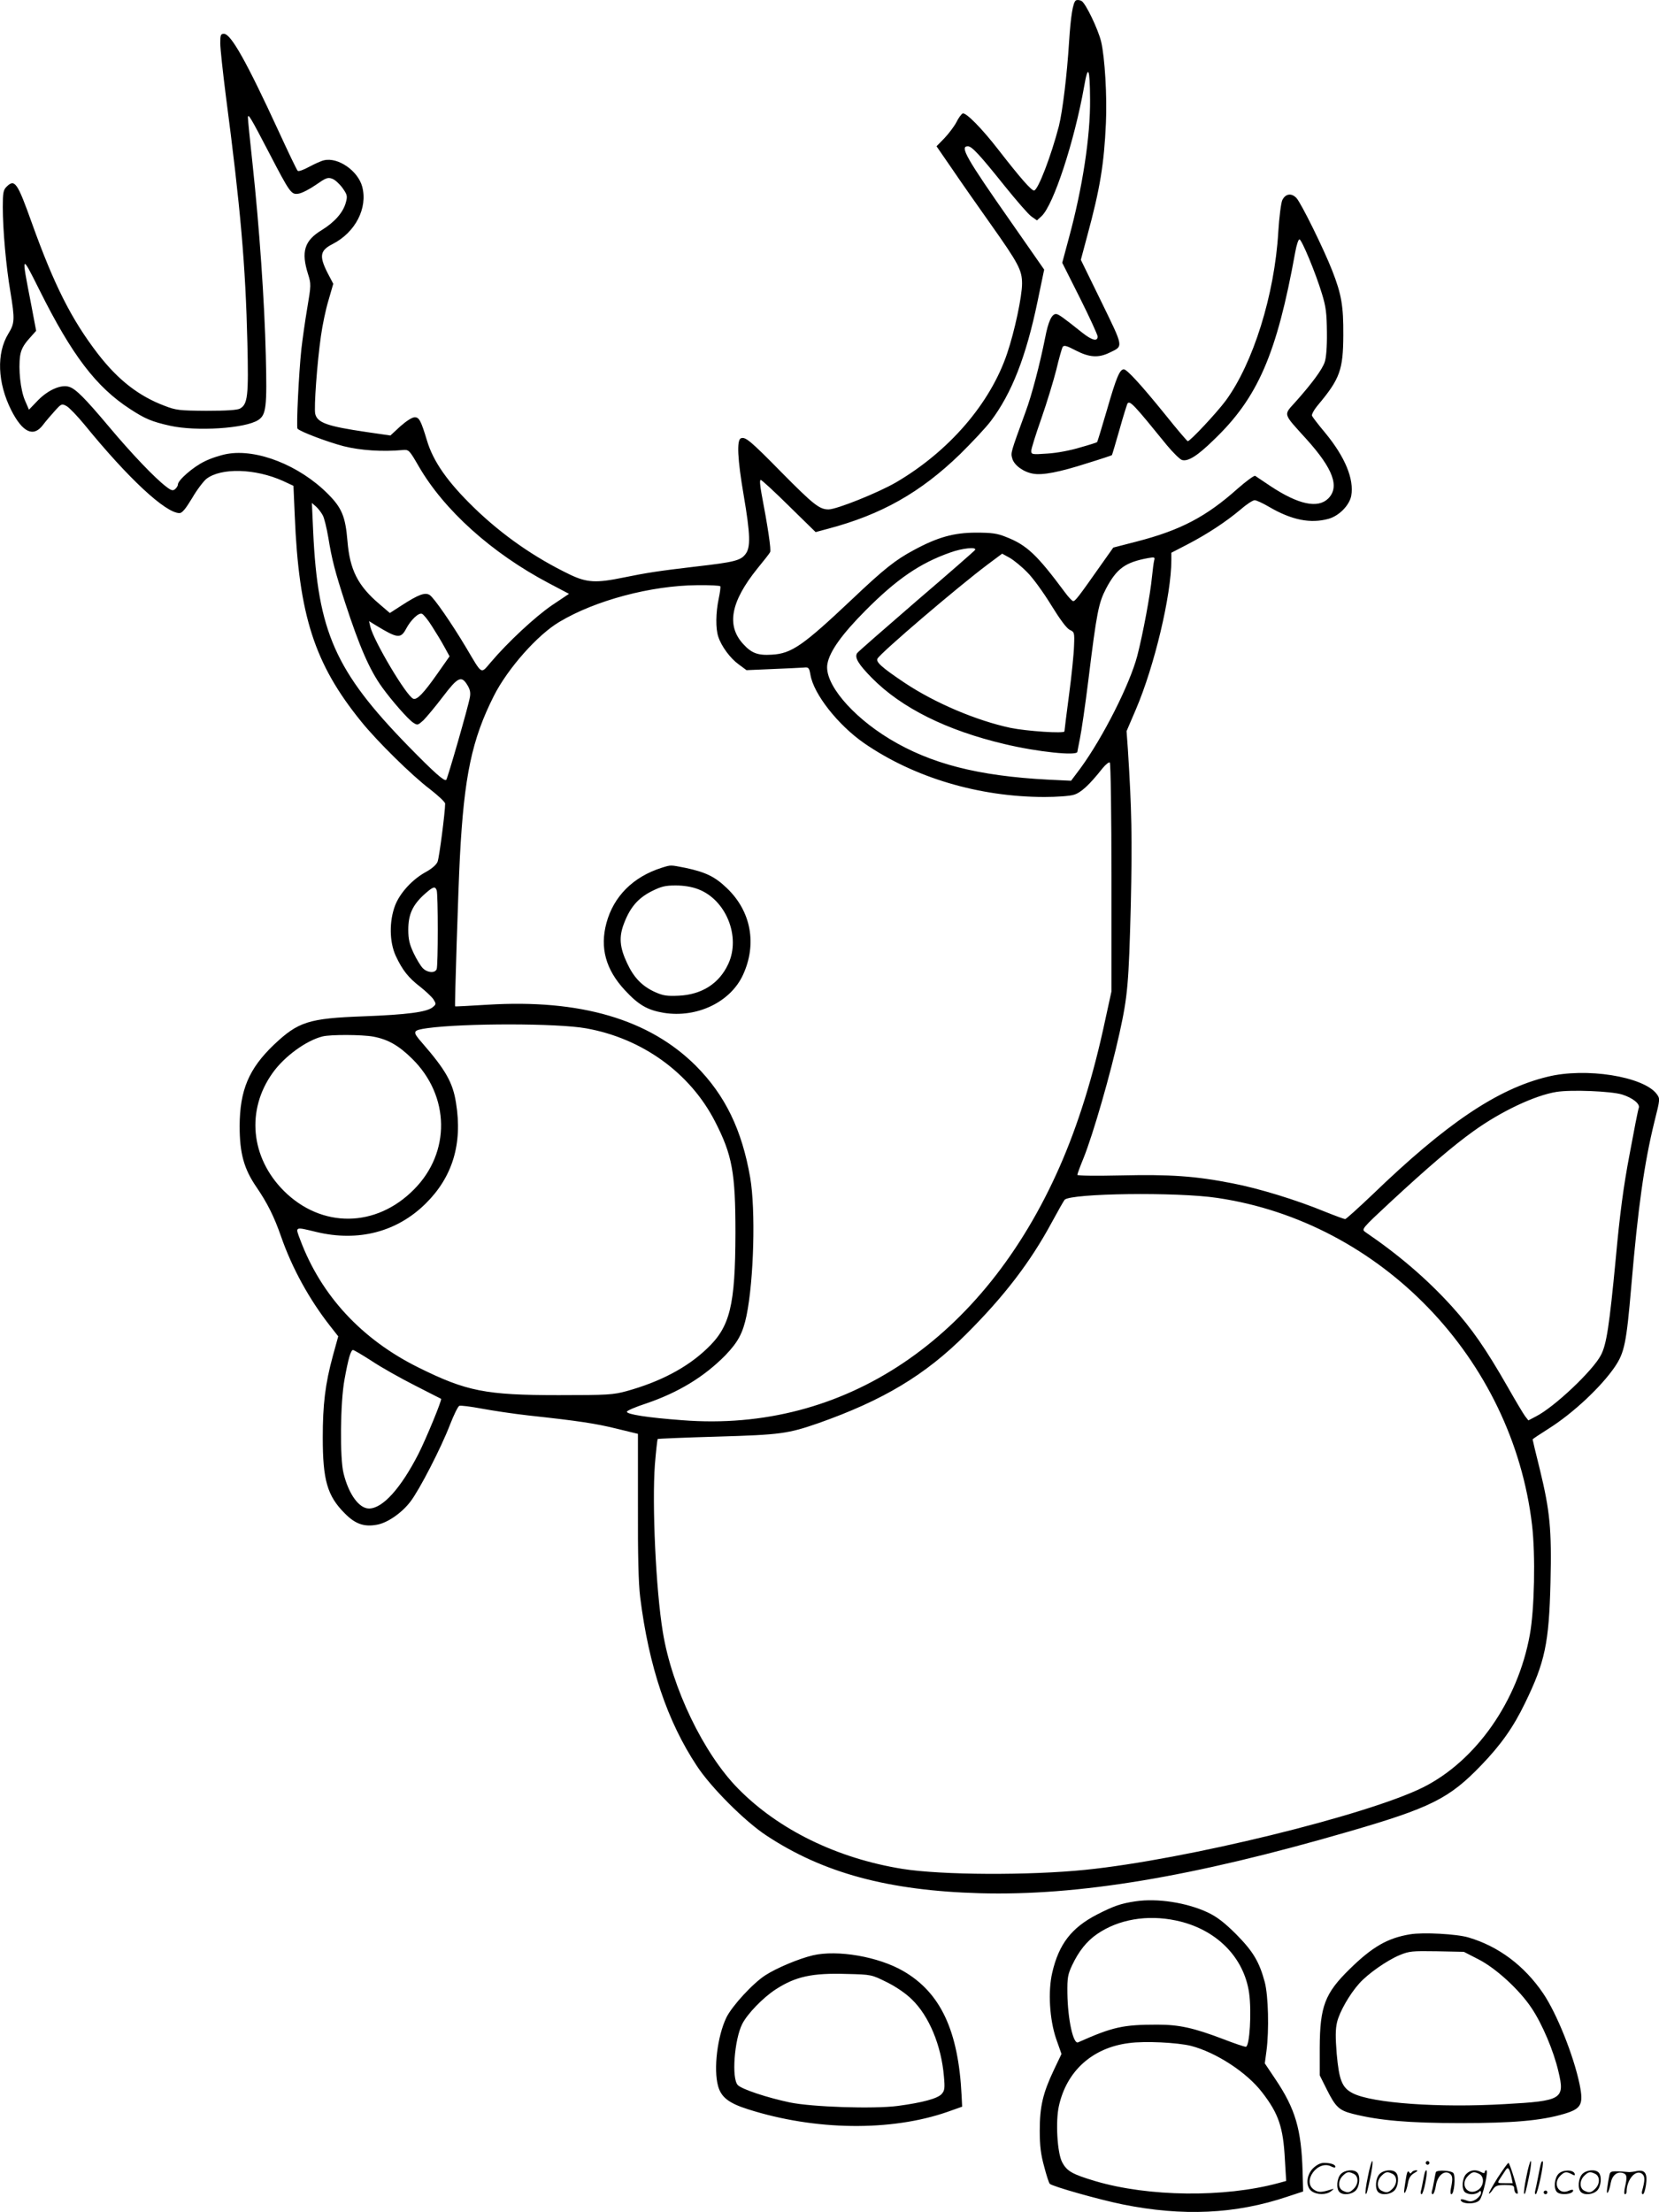 <svg version="1.0" xmlns="http://www.w3.org/2000/svg"
  viewBox="0 0 900.081 1199.998"
 preserveAspectRatio="xMidYMid meet">
<g transform="translate(-0.491,1200.353) scale(0.1,-0.1)"
fill="#000000" stroke="none">
<path d="M5842 12001 c-16 -10 -28 -86 -37 -226 -11 -177 -35 -374 -55 -455
-42 -162 -114 -350 -135 -350 -15 0 -76 70 -194 222 -90 116 -175 202 -193
196 -7 -3 -23 -24 -35 -49 -13 -24 -43 -63 -65 -86 l-42 -43 84 -122 c46 -68
140 -202 208 -298 153 -216 172 -252 172 -325 0 -69 -40 -258 -81 -379 -91
-271 -315 -531 -604 -700 -97 -56 -321 -146 -365 -146 -49 0 -81 25 -255 201
-170 173 -196 194 -220 185 -24 -9 -19 -113 15 -311 36 -212 38 -282 9 -318
-26 -34 -59 -43 -269 -67 -203 -24 -263 -33 -395 -60 -145 -30 -196 -27 -285
15 -196 94 -370 216 -523 364 -144 140 -222 251 -256 366 -32 106 -42 125 -66
125 -14 0 -45 -20 -78 -49 l-54 -50 -131 19 c-211 31 -266 50 -277 99 -7 35
10 274 31 421 8 58 26 145 41 194 l26 90 -32 61 c-45 90 -40 120 29 155 123
63 191 195 160 311 -23 86 -131 161 -207 143 -15 -3 -52 -20 -82 -36 -29 -16
-57 -26 -61 -21 -5 4 -52 103 -105 218 -172 373 -257 525 -295 525 -18 0 -20
-6 -20 -52 0 -29 14 -156 30 -283 80 -610 107 -920 117 -1340 7 -290 2 -334
-40 -358 -15 -8 -72 -12 -182 -12 -147 1 -165 3 -227 27 -141 53 -253 141
-362 282 -143 186 -237 372 -358 709 -79 221 -93 242 -138 197 -17 -17 -20
-33 -20 -109 0 -124 18 -324 41 -459 25 -152 24 -172 -11 -229 -65 -106 -59
-266 16 -415 61 -120 120 -148 171 -81 15 20 45 55 65 77 36 40 38 41 65 26
15 -9 58 -54 96 -100 237 -291 440 -480 516 -480 14 0 33 23 68 81 26 45 62
92 78 105 80 61 264 56 414 -11 l58 -27 7 -161 c22 -542 107 -805 360 -1117
86 -107 277 -295 374 -368 45 -35 82 -70 82 -78 0 -45 -32 -293 -41 -315 -6
-16 -31 -38 -62 -55 -74 -40 -141 -113 -168 -181 -33 -86 -32 -199 3 -275 36
-77 68 -118 133 -168 29 -23 61 -53 71 -67 16 -26 16 -27 -4 -44 -33 -26 -138
-40 -377 -49 -295 -11 -352 -29 -484 -154 -136 -130 -185 -246 -186 -441 0
-147 23 -232 91 -331 60 -88 96 -160 134 -269 59 -170 153 -341 266 -485 l44
-56 -29 -105 c-42 -154 -55 -265 -55 -444 0 -230 24 -316 119 -411 57 -58 105
-75 175 -62 57 10 135 64 182 126 49 64 166 291 214 416 21 54 44 101 51 103
7 3 62 -4 121 -15 59 -11 172 -28 252 -37 277 -30 367 -44 481 -72 l115 -28 0
-390 c-1 -267 3 -423 12 -495 47 -377 147 -674 308 -917 76 -116 261 -301 377
-377 307 -203 661 -299 1157 -313 535 -15 1153 88 1994 332 453 131 553 181
727 362 107 111 175 207 238 338 108 221 130 325 138 654 7 288 -3 388 -58
614 -22 87 -39 160 -39 162 0 2 39 28 88 59 133 84 286 228 359 336 51 76 62
128 88 432 37 433 70 669 126 897 31 123 31 124 12 150 -72 95 -385 145 -593
93 -272 -66 -550 -254 -951 -641 -76 -72 -141 -131 -146 -131 -5 0 -54 18
-109 40 -155 64 -361 127 -502 154 -202 40 -340 49 -604 43 -134 -3 -238 -2
-238 3 0 5 15 46 34 92 53 133 145 452 195 678 44 200 50 268 61 695 8 362 5
517 -16 846 l-7 96 51 119 c100 234 192 619 192 809 l0 40 87 45 c108 56 211
124 288 189 32 28 67 51 77 51 9 0 44 -16 78 -36 123 -72 225 -92 323 -65 57
16 113 73 123 125 16 90 -33 210 -141 341 -37 44 -69 86 -72 93 -3 7 12 34 34
60 118 141 135 190 136 377 1 159 -10 222 -60 350 -47 120 -168 365 -194 394
-27 29 -60 24 -77 -11 -7 -15 -17 -94 -22 -175 -20 -338 -136 -710 -285 -913
-49 -66 -193 -220 -206 -220 -3 0 -58 64 -121 143 -132 163 -209 247 -226 247
-22 0 -41 -45 -91 -219 -28 -96 -52 -175 -54 -176 -1 -2 -42 -15 -92 -29 -52
-16 -126 -30 -177 -33 -84 -6 -88 -5 -88 15 0 11 25 91 55 176 30 86 66 205
81 264 14 60 30 115 34 123 7 11 21 8 72 -19 74 -38 123 -41 184 -11 75 36 76
25 -46 276 l-111 227 35 131 c69 254 91 388 101 610 7 144 -6 359 -26 443 -17
69 -84 208 -106 220 -10 6 -25 7 -31 3z m77 -536 c2 -201 -41 -481 -115 -753
l-36 -134 96 -191 c53 -106 96 -200 96 -209 0 -29 -31 -21 -85 22 -104 83
-128 100 -141 100 -23 0 -42 -41 -59 -130 -28 -141 -73 -313 -106 -401 -82
-225 -81 -221 -72 -253 10 -36 60 -73 112 -82 50 -10 144 8 296 57 72 22 131
42 132 43 2 1 20 64 42 140 21 75 41 139 44 142 14 14 36 -10 213 -228 34 -41
71 -77 82 -80 33 -9 83 22 173 110 238 228 341 464 441 1017 7 39 17 70 23 70
12 0 88 -182 122 -295 22 -71 26 -106 27 -210 1 -79 -4 -138 -12 -161 -14 -41
-69 -115 -156 -213 -69 -77 -74 -60 58 -206 144 -160 180 -258 117 -321 -56
-55 -161 -33 -311 66 -41 28 -80 53 -85 57 -6 3 -48 -28 -95 -69 -171 -153
-311 -226 -547 -287 l-128 -33 -63 -89 c-126 -179 -145 -205 -156 -201 -6 2
-26 23 -44 48 -151 203 -206 256 -320 300 -47 19 -76 23 -162 23 -120 0 -209
-25 -338 -95 -99 -53 -161 -102 -337 -269 -263 -248 -325 -292 -432 -298 -77
-5 -111 8 -157 59 -91 100 -66 229 77 407 35 43 67 83 70 90 7 10 -12 137 -47
320 -8 45 -10 72 -4 72 6 0 75 -64 154 -142 l144 -141 67 18 c291 77 502 197
716 404 65 64 141 145 168 181 113 150 191 349 253 648 l36 173 -177 254
c-248 354 -282 415 -237 415 22 0 64 -46 201 -217 63 -78 127 -152 144 -164
l30 -21 25 23 c65 61 178 406 231 704 21 122 31 102 32 -70z m-4455 -289 c116
-223 121 -229 161 -223 19 3 61 25 94 48 53 37 64 42 88 33 15 -5 40 -28 56
-50 26 -37 28 -44 18 -80 -15 -54 -61 -106 -131 -149 -94 -57 -112 -117 -74
-238 17 -54 17 -60 -4 -184 -12 -70 -26 -171 -32 -223 -14 -129 -28 -423 -21
-432 14 -16 162 -72 250 -95 91 -23 210 -31 320 -21 34 3 36 1 87 -87 138
-239 397 -472 706 -635 l110 -58 -94 -63 c-90 -62 -237 -198 -331 -309 -55
-64 -44 -70 -133 80 -80 134 -173 268 -197 285 -25 17 -61 4 -155 -57 l-62
-40 -56 48 c-118 100 -161 186 -174 342 -11 133 -30 180 -107 257 -154 154
-384 245 -546 216 -34 -6 -90 -24 -123 -41 -62 -30 -144 -102 -144 -125 0 -7
-7 -18 -15 -25 -12 -10 -21 -8 -48 13 -61 46 -188 179 -312 327 -128 152 -179
204 -215 215 -43 14 -112 -16 -167 -71 l-51 -53 -22 51 c-24 56 -36 170 -26
241 5 33 18 58 47 91 l40 45 -29 153 c-52 267 -52 266 47 68 177 -355 308
-526 491 -645 81 -53 118 -69 217 -91 143 -32 409 -15 479 31 43 28 48 70 41
350 -7 292 -35 697 -72 1040 -14 127 -25 239 -25 250 0 26 13 5 114 -189z
m292 -1968 c8 -14 21 -68 30 -120 20 -123 37 -186 91 -353 78 -239 132 -364
201 -460 52 -72 141 -174 169 -192 23 -15 25 -14 55 13 16 16 64 73 105 127
82 108 101 117 133 65 15 -24 19 -42 14 -68 -7 -44 -121 -441 -128 -447 -10
-10 -64 38 -206 183 -396 406 -491 620 -516 1164 l-7 155 23 -20 c12 -11 28
-32 36 -47z m3539 -188 c-3 -5 -147 -131 -320 -279 -172 -149 -317 -275 -320
-281 -15 -24 8 -61 81 -135 160 -162 405 -284 719 -358 179 -43 395 -65 395
-42 0 2 7 35 14 72 8 38 29 181 46 319 45 366 55 416 96 495 58 109 104 142
228 165 34 6 38 5 33 -12 -3 -11 -8 -50 -12 -89 -9 -96 -49 -310 -80 -430 -41
-155 -186 -442 -308 -609 l-51 -68 -125 6 c-380 20 -637 86 -860 221 -209 127
-356 304 -337 407 12 68 79 161 206 289 169 170 295 257 460 315 66 24 146 32
135 14z m284 -122 c31 -31 88 -110 129 -177 48 -78 83 -125 100 -134 26 -12
27 -15 24 -87 -1 -41 -13 -161 -27 -265 -14 -105 -25 -195 -25 -199 0 -13
-206 1 -293 19 -183 39 -408 134 -572 243 -127 85 -160 115 -149 133 20 34
432 386 597 510 l79 59 40 -22 c23 -13 66 -48 97 -80z m-1666 -75 c2 -5 -2
-35 -9 -68 -16 -76 -17 -162 -2 -206 17 -52 65 -117 111 -150 l42 -31 140 6
c77 3 153 7 170 8 27 3 30 0 37 -40 18 -105 150 -272 291 -370 271 -187 624
-292 979 -292 66 0 138 5 159 12 38 11 84 53 155 143 18 22 36 36 40 32 5 -5
9 -286 9 -625 l0 -617 -33 -151 c-66 -311 -149 -575 -249 -802 -412 -934
-1167 -1442 -2046 -1373 -189 14 -302 32 -301 46 0 6 47 26 105 45 176 60 315
145 430 262 68 71 94 119 114 214 40 194 50 574 20 749 -45 260 -136 447 -294
606 -253 253 -628 363 -1131 332 -96 -6 -175 -10 -176 -9 -3 5 17 639 26 811
23 438 65 637 184 873 74 147 237 332 356 402 195 117 498 197 747 199 67 1
124 -2 126 -6z m-1565 -216 c22 -34 53 -85 68 -113 l28 -51 -66 -94 c-75 -107
-111 -144 -131 -136 -37 14 -215 314 -233 391 l-7 30 39 -24 c115 -70 133 -72
162 -18 25 48 68 89 86 82 8 -3 33 -33 54 -67z m26 -1433 c8 -20 8 -408 0
-428 -9 -23 -50 -20 -75 5 -11 11 -34 48 -50 82 -23 49 -29 76 -29 127 0 82
23 132 83 188 51 46 62 50 71 26z m810 -749 c305 -54 565 -242 700 -505 94
-183 111 -278 111 -605 -1 -395 -29 -510 -156 -629 -108 -103 -254 -179 -434
-229 -74 -20 -101 -22 -370 -22 -396 0 -500 21 -760 150 -307 152 -528 390
-641 692 -28 74 -32 72 88 43 227 -54 436 0 592 154 146 144 201 324 165 546
-17 111 -57 180 -183 325 -56 64 -54 69 28 81 198 27 705 27 860 -1z m-1154
-45 c80 -15 138 -48 211 -120 205 -202 210 -508 10 -709 -206 -209 -502 -212
-707 -7 -180 181 -204 438 -60 639 63 89 182 176 271 198 45 11 215 10 275 -1z
m6775 -314 c58 -18 99 -51 91 -73 -4 -9 -26 -122 -50 -252 -33 -173 -53 -324
-75 -566 -35 -366 -50 -464 -80 -522 -42 -83 -254 -284 -354 -334 l-40 -21
-18 23 c-9 12 -52 84 -94 158 -119 208 -194 316 -302 436 -136 150 -289 281
-471 405 -21 15 -19 18 137 163 203 188 341 306 450 384 150 108 333 194 450
213 81 13 297 4 356 -14z m-2196 -561 c888 -131 1602 -873 1708 -1775 19 -163
13 -458 -12 -594 -65 -361 -292 -685 -580 -829 -304 -151 -1288 -392 -1831
-447 -304 -31 -780 -29 -993 5 -354 57 -672 212 -892 436 -187 190 -359 547
-408 849 -38 230 -59 695 -43 909 6 73 13 135 15 138 3 2 148 8 323 13 345 10
384 16 549 73 351 124 579 260 801 482 207 206 349 392 464 605 34 63 66 119
71 125 35 35 609 43 828 10z m-4587 -885 c51 -34 156 -93 233 -132 77 -39 141
-72 143 -73 6 -5 -81 -216 -123 -299 -97 -189 -195 -296 -268 -296 -54 0 -110
77 -138 190 -21 81 -18 388 5 510 20 111 34 160 46 160 5 0 51 -27 102 -60z
M3595 7296 c-155 -49 -261 -155 -300 -300 -36 -134 -4 -252 100 -364 74 -80
122 -108 211 -123 180 -29 362 58 430 206 77 167 44 345 -87 470 -65 63 -116
87 -223 110 -87 17 -79 17 -131 1z m197 -116 c152 -57 233 -258 164 -406 -49
-106 -143 -166 -268 -172 -65 -3 -85 0 -130 20 -70 32 -115 79 -151 157 -40
85 -45 141 -17 214 33 87 75 137 149 175 54 27 75 32 132 32 44 0 87 -7 121
-20z M6165 1689 c-80 -12 -117 -25 -209 -72 -137 -71 -206 -159 -242 -314 -24
-102 -15 -254 21 -360 l29 -82 -42 -88 c-59 -125 -76 -197 -76 -328 0 -84 6
-130 24 -195 12 -47 26 -89 30 -93 12 -14 267 -86 395 -112 326 -66 613 -53
895 42 l85 28 -3 110 c-7 228 -39 338 -148 500 l-57 85 9 67 c15 114 10 300
-9 373 -30 112 -64 168 -156 261 -63 63 -104 94 -152 117 -114 54 -275 79
-394 61z m220 -104 c216 -45 369 -197 397 -394 14 -101 3 -291 -18 -291 -8 0
-62 18 -121 41 -163 62 -241 79 -359 79 -186 0 -241 -12 -430 -96 -26 -12 -56
123 -58 266 -1 84 2 102 26 153 36 76 79 130 136 169 115 79 270 106 427 73z
m81 -680 c136 -35 304 -144 387 -253 89 -115 114 -189 123 -364 l7 -116 -44
-12 c-293 -79 -703 -74 -991 11 -127 38 -155 54 -181 104 -26 51 -36 220 -17
304 42 190 182 316 380 341 87 12 262 3 336 -15z M7655 1510 c-121 -20 -204
-67 -328 -189 -134 -131 -161 -202 -162 -426 l0 -150 38 -76 c48 -96 67 -114
142 -133 143 -36 303 -50 585 -50 284 0 436 13 561 50 94 28 106 51 84 160
-33 158 -124 385 -198 494 -102 150 -242 255 -405 303 -63 19 -247 29 -317 17z
m370 -135 c95 -48 224 -166 290 -266 57 -85 119 -231 145 -343 36 -150 20
-160 -290 -177 -359 -21 -721 5 -826 59 -58 30 -74 70 -87 215 -7 87 -7 133 2
170 13 56 68 152 120 210 47 53 150 125 219 154 53 22 68 23 203 21 l146 -3
78 -40z M4415 1396 c-76 -18 -195 -68 -256 -107 -68 -43 -181 -166 -213 -230
-49 -102 -71 -280 -45 -373 17 -60 58 -92 162 -125 364 -116 776 -121 1083
-14 l79 28 -3 60 c-17 352 -114 559 -317 676 -135 78 -356 116 -490 85z m400
-145 c49 -24 104 -61 137 -94 93 -89 160 -250 174 -417 6 -65 4 -78 -12 -96
-22 -25 -104 -47 -239 -65 -130 -17 -463 -6 -585 19 -123 26 -259 71 -282 94
-35 35 -19 247 24 332 28 55 112 142 181 187 108 70 197 90 386 84 134 -3 135
-4 216 -44z M7426 194 c-10 -47 -15 -88 -12 -91 5 -6 9 7 30 110 7 37 10 67 6
67 -4 0 -15 -39 -24 -86z M7740 270 c0 -5 5 -10 10 -10 6 0 10 5 10 10 0 6 -4
10 -10 10 -5 0 -10 -4 -10 -10z M8286 194 c-10 -47 -15 -88 -12 -91 5 -6 9 7
30 110 7 37 10 67 6 67 -4 0 -15 -39 -24 -86z M8366 269 c-3 -8 -10 -41 -16
-74 -6 -33 -14 -68 -16 -77 -3 -10 -1 -18 3 -18 10 0 46 171 38 178 -2 3 -7
-1 -9 -9z M7129 241 c-38 -38 -41 -101 -7 -125 29 -20 79 -20 104 0 18 14 18
15 1 10 -53 -17 -69 -17 -92 -2 -69 45 21 166 94 126 12 -6 21 -7 21 -1 0 12
-25 21 -62 21 -19 0 -39 -10 -59 -29z M8130 189 c-28 -45 -49 -83 -47 -85 2
-3 12 7 21 21 14 21 24 25 66 25 43 0 50 -3 50 -19 0 -11 5 -23 10 -26 6 -3
10 -3 10 1 0 20 -44 164 -51 164 -4 0 -30 -37 -59 -81z m75 4 l7 -33 -42 0
c-42 0 -42 0 -28 23 8 12 21 32 29 44 15 25 22 18 34 -34z M7280 210 c-22 -22
-27 -79 -8 -98 19 -19 66 -14 88 8 22 22 27 79 8 98 -19 19 -66 14 -88 -8z
m71 0 c25 -14 25 -54 -1 -80 -23 -23 -33 -24 -61 -10 -25 14 -25 54 1 80 23
23 33 24 61 10z M7490 210 c-22 -22 -27 -79 -8 -98 19 -19 66 -14 88 8 22 22
27 79 8 98 -19 19 -66 14 -88 -8z m71 0 c25 -14 25 -54 -1 -80 -23 -23 -33
-24 -61 -10 -25 14 -25 54 1 80 23 23 33 24 61 10z M7636 204 c-3 -16 -8 -47
-11 -69 -8 -51 10 -26 19 27 5 27 15 42 34 53 18 10 22 14 10 15 -9 0 -20 -5
-24 -11 -5 -8 -9 -8 -14 1 -5 8 -10 3 -14 -16z M7737 223 c-2 -4 -7 -26 -11
-48 -4 -22 -9 -48 -12 -57 -3 -10 -1 -18 4 -18 4 0 14 28 20 62 11 58 10 81
-1 61z M7795 220 c-1 -3 -5 -23 -9 -45 -4 -22 -9 -48 -12 -57 -3 -10 -1 -18 4
-18 5 0 13 20 17 45 7 53 44 87 74 68 17 -11 19 -28 8 -80 -4 -18 -3 -33 2
-33 16 0 24 99 11 115 -12 14 -87 18 -95 5z M7960 210 c-22 -22 -27 -79 -8
-98 7 -7 24 -12 38 -12 14 0 31 5 38 12 9 9 12 8 12 -5 0 -9 -12 -24 -26 -34
-21 -13 -32 -15 -55 -6 -16 6 -29 8 -29 3 0 -24 81 -27 102 -2 18 19 50 162
37 162 -5 0 -9 -5 -9 -10 0 -7 -6 -7 -19 0 -30 16 -59 12 -81 -10z m71 0 c29
-16 25 -65 -6 -86 -56 -37 -103 28 -55 76 23 23 33 24 61 10z M8461 211 c-23
-23 -28 -80 -9 -99 19 -19 88 -13 88 9 0 5 -11 4 -24 -2 -54 -25 -89 38 -46
81 23 23 33 24 62 9 16 -9 19 -8 16 3 -8 22 -64 22 -87 -1z M8590 210 c-22
-22 -27 -79 -8 -98 19 -19 66 -14 88 8 22 22 27 79 8 98 -19 19 -66 14 -88 -8z
m71 0 c25 -14 25 -54 -1 -80 -23 -23 -33 -24 -61 -10 -25 14 -25 54 1 80 23
23 33 24 61 10z M8736 201 c-3 -14 -8 -44 -11 -66 -8 -51 10 -26 19 27 8 41
35 63 66 53 22 -7 24 -21 11 -77 -5 -22 -5 -38 0 -38 5 0 9 6 9 13 0 68 51
125 85 97 15 -13 15 -35 -1 -92 -3 -10 -1 -18 4 -18 6 0 13 23 17 50 9 63 -5
84 -49 76 -17 -4 -35 -6 -41 -6 -101 8 -104 7 -109 -19z M8380 110 c0 -5 5
-10 10 -10 6 0 10 5 10 10 0 6 -4 10 -10 10 -5 0 -10 -4 -10 -10z"/>
</g>
</svg>

